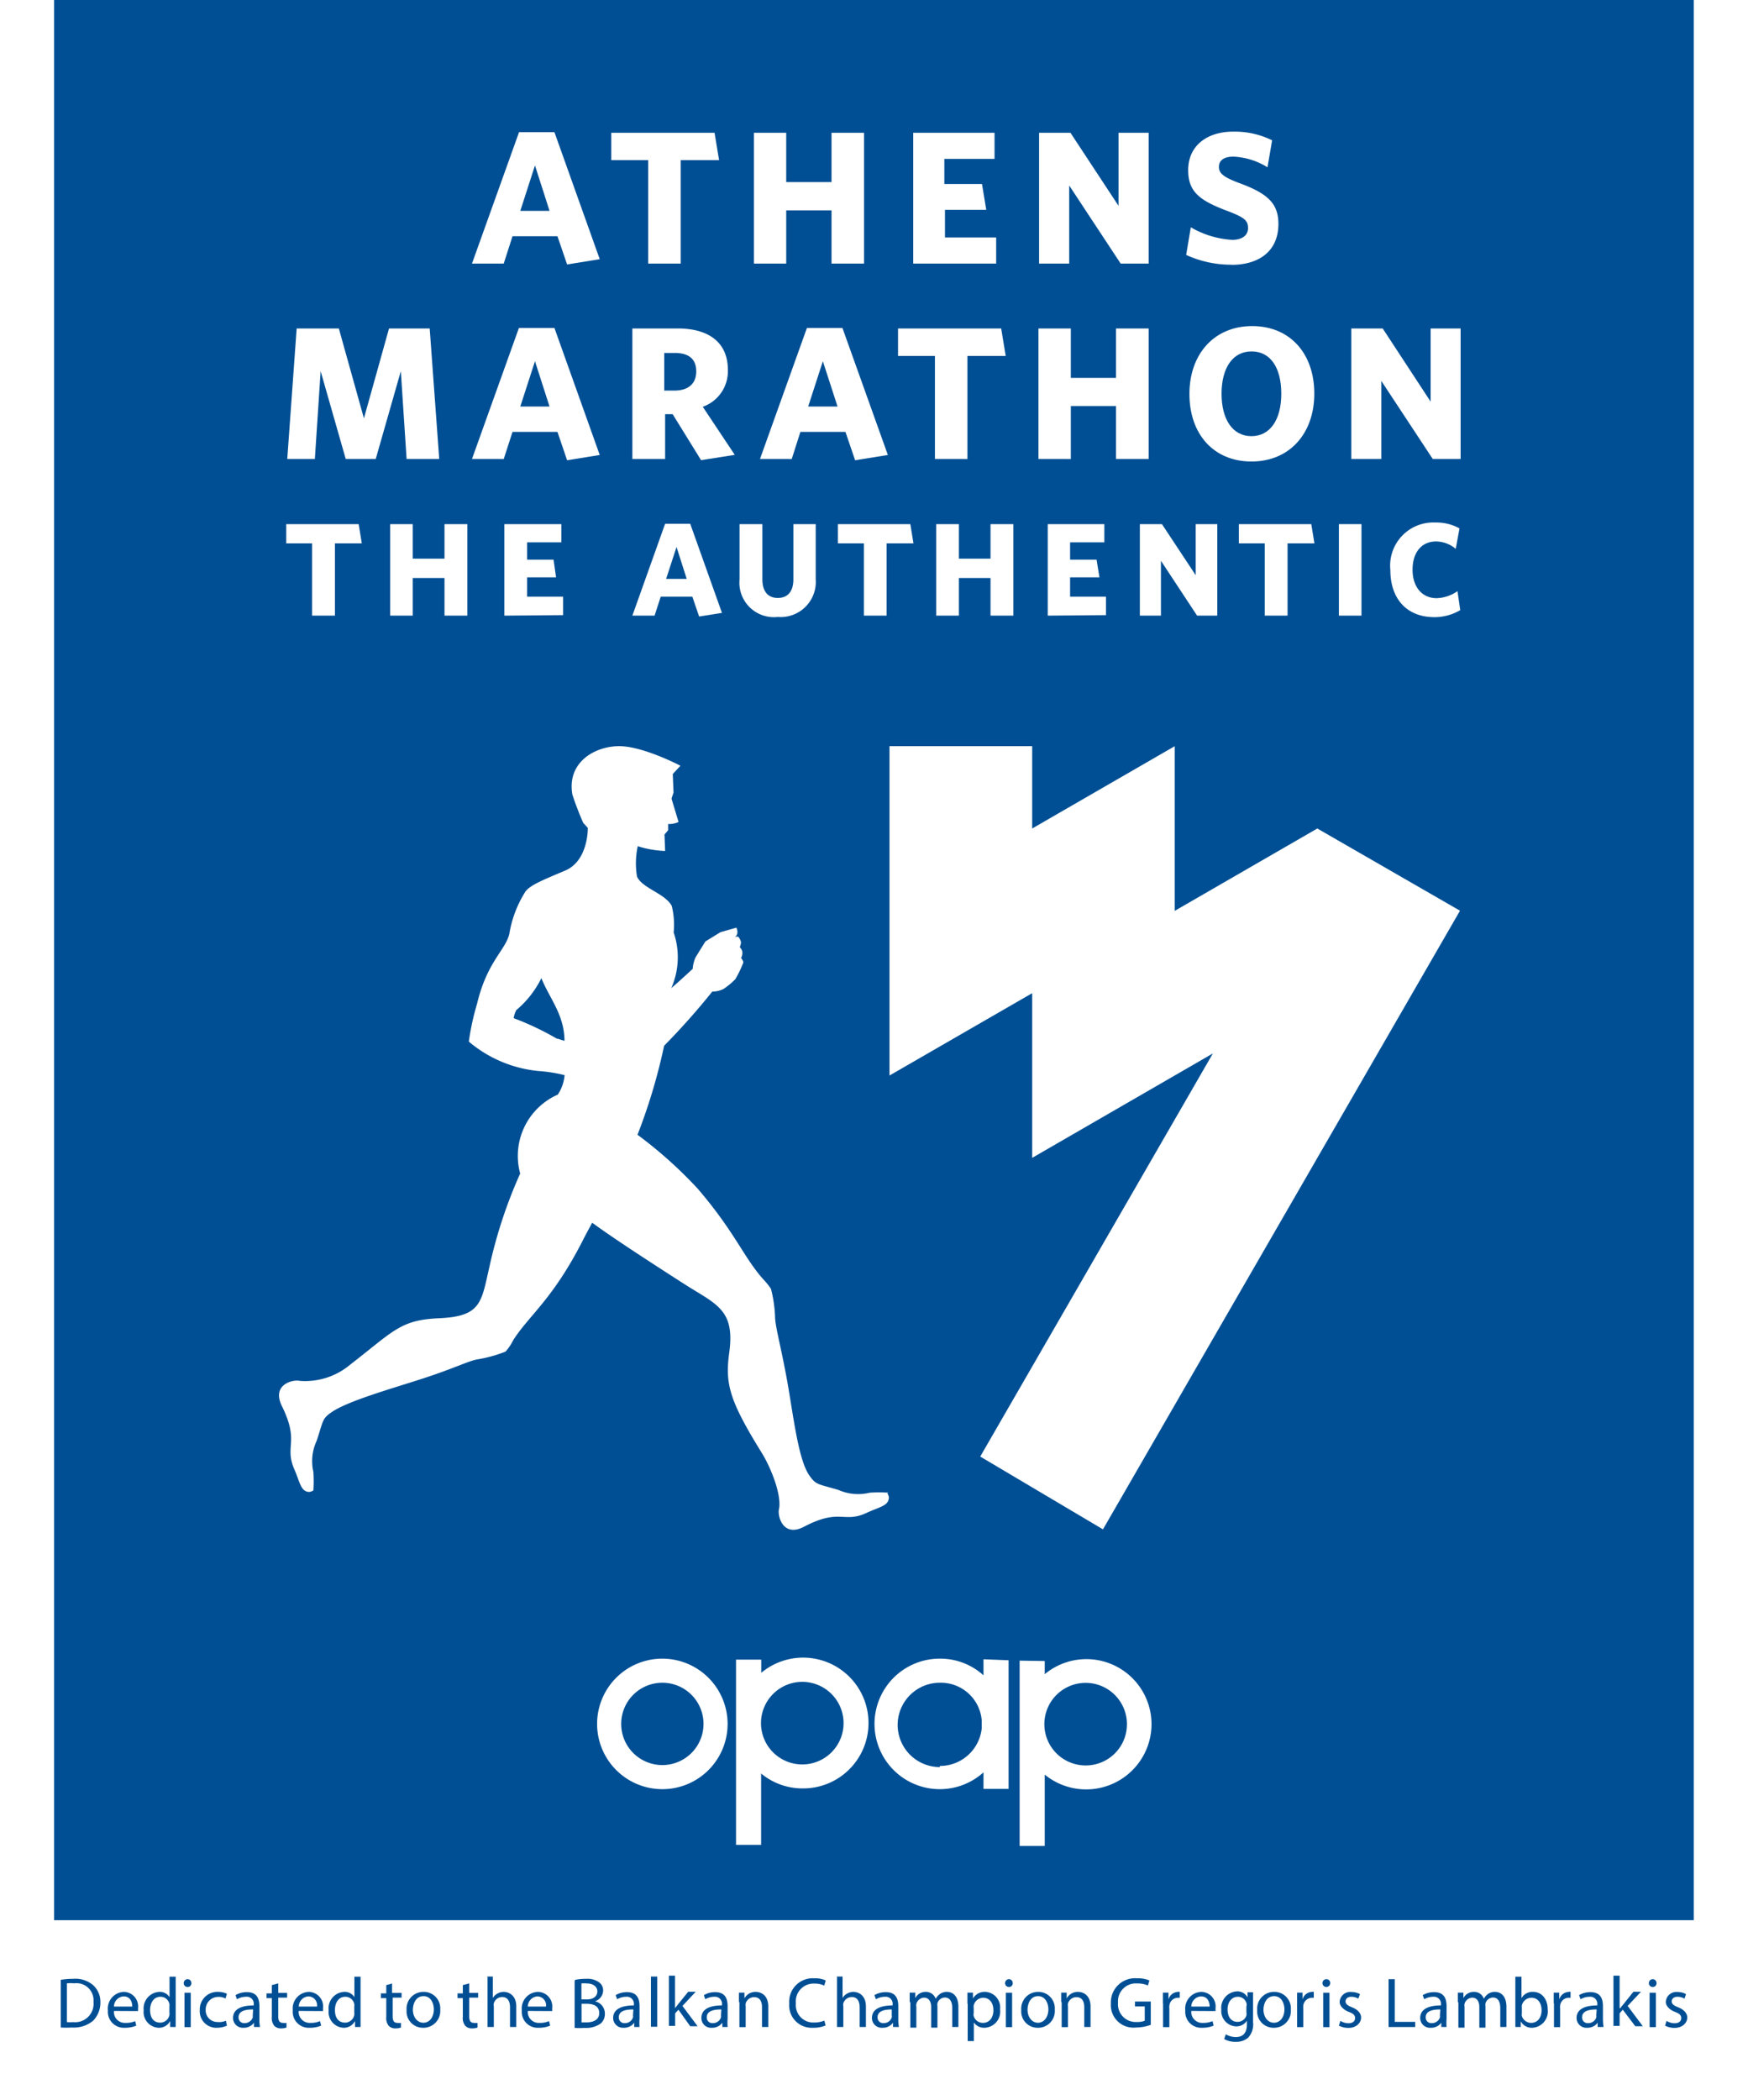 <svg xmlns="http://www.w3.org/2000/svg" viewBox="0 0 139.29 167.34"><defs><style>.cls-1{fill:#fff;}.cls-2{fill:#004f94;}</style></defs><g id="Layer_2" data-name="Layer 2"><g id="ΦΙΛΤΡΑ"><rect class="cls-1" width="139.29" height="167.34"/><rect class="cls-2" x="4.31" width="130.66" height="152.99"/><path class="cls-1" d="M41.34,10.53h2.84l3.61,10.12-2.6.42-.77-2.25H40.84L40.14,21H37.61l3.74-10.44Zm.11,6.27h2.34l-1.16-3.62L41.46,16.8Z"/><path class="cls-1" d="M54.24,12.76V21H51.65V12.76H48.71V10.58h8.23l.36,2.18Z"/><path class="cls-1" d="M66.26,21V16.76H62.65V21H60.08V10.58h2.57v3.93h3.61V10.58h2.59V21Z"/><path class="cls-1" d="M72.77,21V10.58h6.48v2.08h-4v2h3l.34,2.06H75.3v2.2h4.08V21Z"/><path class="cls-1" d="M89.3,21l-4.1-6.22V21H82.8V10.58h2.5l3.83,5.82V10.58h2.4V21Z"/><path class="cls-1" d="M98.15,21.09a8.55,8.55,0,0,1-3.63-.78l.37-2.2a7.41,7.41,0,0,0,3.3,1c.74,0,1.26-.32,1.26-.94s-.3-.86-1.77-1.41c-2.08-.8-3-1.48-3-3.2,0-2,1.57-3.07,3.56-3.07a6.68,6.68,0,0,1,3.13.69L101,13.33a5.59,5.59,0,0,0-2.71-.85c-.8,0-1.16.33-1.16.81s.28.79,1.58,1.28c2.28.83,3.16,1.62,3.16,3.27,0,2.26-1.66,3.26-3.72,3.26Z"/><path class="cls-1" d="M32.4,36.57l-.46-7-2,7H27.55l-2-7-.46,7H22.89l.75-10.4H27l2,7.16,2-7.16h3.24L35,36.57Z"/><path class="cls-1" d="M41.34,26.13h2.84l3.61,10.12-2.6.42-.77-2.26H40.84l-.7,2.16H37.61l3.74-10.44Zm.11,6.26h2.34l-1.16-3.61-1.17,3.61Z"/><path class="cls-1" d="M55.87,36.67,53.6,33H53v3.57H50.39V26.17H54c2.52,0,4,1.15,4,3.29a3,3,0,0,1-2,2.95l2.55,3.83-2.73.43Zm-2.11-8.55h-.83v3h.8c1.11,0,1.75-.54,1.75-1.53S54.88,28.12,53.76,28.12Z"/><path class="cls-1" d="M64.3,26.13h2.83l3.62,10.12-2.61.42-.77-2.26H63.78l-.69,2.16H60.56L64.3,26.13Zm.1,6.26h2.34l-1.17-3.61L64.4,32.39Z"/><path class="cls-1" d="M77.09,28.36v8.21H74.5V28.36H71.56V26.17h8.22l.36,2.19Z"/><path class="cls-1" d="M88.93,36.57V32.35h-3.6v4.22H82.75V26.17h2.58v3.94h3.6V26.17h2.6v10.4Z"/><path class="cls-1" d="M99.72,36.77c-3,0-4.94-2.17-4.94-5.38s2-5.41,5-5.41,4.95,2.17,4.95,5.38-2,5.41-5,5.41Zm0-8.77c-1.49,0-2.38,1.31-2.38,3.37s.89,3.38,2.38,3.38,2.38-1.31,2.38-3.38S101.24,28,99.74,28Z"/><path class="cls-1" d="M114.17,36.57l-4.1-6.22v6.22h-2.39V26.17h2.5L114,32V26.17h2.39v10.4Z"/><path class="cls-1" d="M26.69,43.29v5.76H24.87V43.29H22.81V41.76h5.77l.25,1.53Z"/><path class="cls-1" d="M35.42,49.05v-3H32.89v3h-1.8V41.76h1.8v2.75h2.53V41.76h1.82v7.29Z"/><path class="cls-1" d="M40.19,49.05V41.76h4.54v1.45H42v1.38h2.11L44.31,46H42v1.54h2.87v1.47Z"/><path class="cls-1" d="M53,41.73h2l2.53,7.1-1.82.29-.54-1.58H52.65l-.49,1.51H50.39Zm.08,4.39h1.64l-.81-2.54Z"/><path class="cls-1" d="M61.93,49.16a2.75,2.75,0,0,1-3-3v-4.4h1.82v4.39c0,.94.42,1.49,1.23,1.49s1.24-.54,1.24-1.47V41.76H65v4.39a2.8,2.8,0,0,1-3.07,3Z"/><path class="cls-1" d="M70.65,43.29v5.76H68.84V43.29H66.77V41.76h5.77l.25,1.53Z"/><path class="cls-1" d="M78.93,49.05v-3H76.41v3H74.6V41.76h1.81v2.75h2.52V41.76h1.82v7.29Z"/><path class="cls-1" d="M83.49,49.05V41.76H88v1.45H85.27v1.38h2.11L87.61,46H85.27v1.54h2.86v1.47Z"/><path class="cls-1" d="M95.39,49.05l-2.88-4.37v4.37H90.83V41.76h1.76l2.69,4.07V41.76H97v7.29Z"/><path class="cls-1" d="M102.6,43.29v5.76h-1.82V43.29H98.72V41.76h5.77l.25,1.53Z"/><path class="cls-1" d="M106.69,49.05V41.76h1.8v7.29Z"/><path class="cls-1" d="M114.29,49.17c-2.18,0-3.5-1.45-3.5-3.76a3.44,3.44,0,0,1,3.58-3.78,3.8,3.8,0,0,1,1.93.47L116,43.73a2.46,2.46,0,0,0-1.57-.59c-1.14,0-1.87.86-1.87,2.25s.77,2.27,1.92,2.27a3.09,3.09,0,0,0,1.66-.56l.22,1.51a4,4,0,0,1-2.1.56Z"/><path class="cls-1" d="M86.52,140.66a3.29,3.29,0,1,1,3.28-3.29,3.28,3.28,0,0,1-3.28,3.29m-5.27-8.35v14.76h2v-5.68a5.21,5.21,0,0,0,8.51-4,5.19,5.19,0,0,0-8.51-4v-1.05Zm-6.36,8.48a3.36,3.36,0,0,1,0-6.72,3.27,3.27,0,0,1,3.34,3v.63a3.35,3.35,0,0,1-3.34,3m3.48-8.5v1.28a5.13,5.13,0,0,0-3.48-1.33,5.2,5.2,0,1,0,3.48,9.06v1.32h2V132.28Zm-14.45,8.38a3.29,3.29,0,1,1,3.3-3.29,3.29,3.29,0,0,1-3.3,3.29m-5.27-8.35v14.76h2v-5.69a5.14,5.14,0,0,0,3.31,1.19,5.21,5.21,0,1,0-3.3-9.21v-1.05Zm-5.87,8.4a3.28,3.28,0,1,1,3.28-3.28,3.28,3.28,0,0,1-3.28,3.28m0-8.48a5.2,5.2,0,1,0,5.2,5.2,5.21,5.21,0,0,0-5.2-5.2"/><polygon class="cls-1" points="116.34 72.56 104.97 66.01 93.61 72.57 93.61 59.45 82.25 66.01 82.25 59.45 70.88 59.45 70.88 85.69 82.25 79.13 82.25 92.25 96.65 83.93 78.11 116.05 87.89 121.85 116.34 72.56"/><path class="cls-1" d="M70.79,118.93a10.94,10.94,0,0,0-1.49,0,3.89,3.89,0,0,1-2.49-.22c-1.64-.49-1.78-.38-2.32-1.16-.9-1.28-1.29-4.94-1.79-7.67s-.94-4.24-.94-5a10.56,10.56,0,0,0-.32-2.18,4.82,4.82,0,0,0-.57-.72c-1.62-1.79-2.24-3.73-5.27-7.27a34.72,34.72,0,0,0-4.8-4.3,45.59,45.59,0,0,0,2.12-7.09A56.23,56.23,0,0,0,56.76,79a1.93,1.93,0,0,0,.9-.21,5.75,5.75,0,0,0,.93-.77,8.69,8.69,0,0,0,.63-1.3c.05-.17-.18-.38-.16-.41a.81.81,0,0,0,.08-.55,1.11,1.11,0,0,0-.19-.3,1.32,1.32,0,0,0,.1-.38,1,1,0,0,0-.21-.43c-.06-.06-.28,0-.28,0,.37-.23.12-.74.12-.74l-1.27.36-1.2.74s-.52.83-.79,1.28a2.61,2.61,0,0,0-.22.9h0s-.94.88-1.71,1.54a6.09,6.09,0,0,0,.19-4.44,6.2,6.2,0,0,0-.15-2.11c-.53-1-2.35-1.4-2.77-2.34a6.41,6.41,0,0,1,.06-2.42A8.13,8.13,0,0,0,53,67.8l-.05-1.31.29-.34,0-.5a1.79,1.79,0,0,0,.83-.16l-.56-1.86.16-.49-.06-1.47.61-.66s-3-1.58-4.92-1.56-4.14,1.29-3.69,3.86a24.1,24.1,0,0,0,.87,2.26l.36.39s.06,2.61-1.8,3.4-2.91,1.2-3.23,1.77a9,9,0,0,0-1.22,3.25c-.28,1.31-1.77,2.2-2.58,5.61a19.91,19.91,0,0,0-.65,3,10.07,10.07,0,0,0,5.53,2.34,12.25,12.25,0,0,1,2.1.33,3.32,3.32,0,0,1-.54,1.55,5.34,5.34,0,0,0-3,6.29A37.87,37.87,0,0,0,39,100.93c-.65,2.84-.65,3.95-4,4.1-3.1.13-3.61,1-7.11,3.71a5.59,5.59,0,0,1-4,1.28c-.53-.13-2.27.27-1.43,2,1.44,2.92.17,3.15,1,5.06.44,1,.5,1.77,1.18,1.79a.8.8,0,0,0,.33-.12,11.35,11.35,0,0,0,0-1.48,3.85,3.85,0,0,1,.27-2.49c.53-1.62.43-1.76,1.22-2.29,1.3-.87,4.51-1.78,7.15-2.63s3.8-1.48,4.54-1.57a11.08,11.08,0,0,0,2.13-.6,4.13,4.13,0,0,0,.62-.92c1.28-2,3.14-3.23,5.54-7.94.19-.38.45-.86.75-1.41,1.36,1,3.82,2.63,7.52,5,2.46,1.54,3.86,2,3.4,5.35-.34,2.49,0,3.8,2.6,8,.74,1.2,1.6,3.38,1.36,4.49-.12.53.32,2.26,2,1.38,2.88-1.51,3.14-.24,5-1.11,1-.47,1.76-.55,1.76-1.23a.8.8,0,0,0-.12-.32ZM44.4,82.77a22.79,22.79,0,0,0-3.47-1.65,2.17,2.17,0,0,1,.21-.64,7.83,7.83,0,0,0,2-2.55c.61,1.56,1.84,2.91,1.84,5-.16-.06-.39-.11-.54-.18Z"/><path class="cls-2" d="M4.84,157.74a6.41,6.41,0,0,1,1-.08,2.18,2.18,0,0,1,1.54.47A1.78,1.78,0,0,1,8,159.5,2.07,2.07,0,0,1,7.42,161a2.4,2.4,0,0,1-1.69.54,7.63,7.63,0,0,1-.89,0v-3.75Zm.49,3.37a3.34,3.34,0,0,0,.5,0,1.47,1.47,0,0,0,1.62-1.62,1.36,1.36,0,0,0-1.54-1.47,2.69,2.69,0,0,0-.58,0Z"/><path class="cls-2" d="M9.08,160.22a.87.87,0,0,0,.94.95,1.72,1.72,0,0,0,.75-.14l.09.36a2.24,2.24,0,0,1-.91.17,1.27,1.27,0,0,1-1.35-1.38,1.33,1.33,0,0,1,1.28-1.48A1.16,1.16,0,0,1,11,160c0,.1,0,.18,0,.23Zm1.46-.35c0-.32-.13-.81-.69-.81a.82.82,0,0,0-.77.81h1.46Z"/><path class="cls-2" d="M14,157.48v3.31c0,.24,0,.52,0,.71h-.44l0-.48h0a1,1,0,0,1-.94.54,1.25,1.25,0,0,1-1.17-1.39,1.32,1.32,0,0,1,1.23-1.47.92.92,0,0,1,.83.42h0v-1.63H14Zm-.5,2.4a.75.75,0,0,0,0-.21.72.72,0,0,0-.72-.58c-.51,0-.82.46-.82,1.06s.27,1,.81,1a.75.75,0,0,0,.73-.6.68.68,0,0,0,0-.21v-.48Z"/><path class="cls-2" d="M15.25,158a.29.29,0,0,1-.31.31.3.3,0,0,1-.3-.31.31.31,0,0,1,.31-.31A.3.3,0,0,1,15.25,158Zm-.55,3.51v-2.74h.5v2.74Z"/><path class="cls-2" d="M18.07,161.4a2,2,0,0,1-.78.16,1.31,1.31,0,0,1-1.37-1.4,1.4,1.4,0,0,1,1.47-1.46,1.61,1.61,0,0,1,.69.15l-.11.38a1.12,1.12,0,0,0-.58-.13,1,1,0,0,0-1,1,.93.93,0,0,0,.94,1A1.35,1.35,0,0,0,18,161l.08.38Z"/><path class="cls-2" d="M20.24,161.5l0-.34h0a1,1,0,0,1-.83.4.78.78,0,0,1-.84-.78c0-.66.59-1,1.65-1v-.06a.56.56,0,0,0-.63-.63,1.4,1.4,0,0,0-.71.2l-.11-.33a1.76,1.76,0,0,1,.9-.24c.84,0,1,.57,1,1.12v1a3.34,3.34,0,0,0,.05.66Zm-.07-1.4c-.55,0-1.16.09-1.16.62a.44.44,0,0,0,.47.47.68.68,0,0,0,.66-.45.9.9,0,0,0,0-.16Z"/><path class="cls-2" d="M22.17,158v.78h.71v.38h-.71v1.48c0,.34.09.53.37.53a1,1,0,0,0,.29,0l0,.37a1.18,1.18,0,0,1-.44.07.72.72,0,0,1-.54-.21,1,1,0,0,1-.19-.71v-1.49h-.42v-.38h.42v-.66l.49-.13Z"/><path class="cls-2" d="M23.8,160.22a.88.88,0,0,0,.94.95,1.8,1.8,0,0,0,.76-.14l.09.36a2.26,2.26,0,0,1-.92.17,1.27,1.27,0,0,1-1.34-1.38,1.33,1.33,0,0,1,1.28-1.48A1.16,1.16,0,0,1,25.74,160c0,.1,0,.18,0,.23Zm1.46-.35a.7.7,0,0,0-.69-.81.82.82,0,0,0-.76.81Z"/><path class="cls-2" d="M28.73,157.48v3.31c0,.24,0,.52,0,.71h-.44l0-.48h0a1,1,0,0,1-.93.54,1.25,1.25,0,0,1-1.17-1.39,1.31,1.31,0,0,1,1.23-1.47.9.9,0,0,1,.82.42h0v-1.63h.49Zm-.5,2.4a.75.75,0,0,0,0-.21.72.72,0,0,0-.72-.58c-.52,0-.82.46-.82,1.06s.27,1,.81,1a.75.75,0,0,0,.73-.6,1.25,1.25,0,0,0,0-.21v-.48Z"/><path class="cls-2" d="M31.24,158v.78H32v.38h-.71v1.48c0,.34.09.53.37.53a1,1,0,0,0,.29,0l0,.37a1.22,1.22,0,0,1-.44.07.71.71,0,0,1-.54-.21,1,1,0,0,1-.19-.71v-1.49h-.43v-.38h.43v-.66l.49-.13Z"/><path class="cls-2" d="M35.08,160.11a1.34,1.34,0,0,1-1.37,1.45,1.3,1.3,0,0,1-1.31-1.41,1.34,1.34,0,0,1,1.36-1.45A1.31,1.31,0,0,1,35.08,160.11Zm-2.18,0c0,.6.35,1.05.84,1.05s.83-.45.83-1.07c0-.46-.23-1.05-.82-1.05S32.9,159.61,32.9,160.14Z"/><path class="cls-2" d="M37.39,158v.78h.71v.38h-.71v1.48c0,.34.09.53.37.53a1,1,0,0,0,.29,0l0,.37a1.22,1.22,0,0,1-.44.07.71.71,0,0,1-.54-.21,1,1,0,0,1-.19-.71v-1.49h-.42v-.38h.42v-.66l.49-.13Z"/><path class="cls-2" d="M38.77,157.48h.5v1.71h0a.93.93,0,0,1,.36-.35,1,1,0,0,1,.51-.14c.36,0,1,.23,1,1.17v1.63h-.5v-1.57c0-.44-.16-.82-.63-.82a.7.7,0,0,0-.66.5.57.57,0,0,0,0,.24v1.65h-.5v-4Z"/><path class="cls-2" d="M42.06,160.22a.87.87,0,0,0,.94.95,1.75,1.75,0,0,0,.75-.14l.09.36a2.24,2.24,0,0,1-.91.17,1.27,1.27,0,0,1-1.35-1.38,1.33,1.33,0,0,1,1.28-1.48A1.16,1.16,0,0,1,44,160c0,.1,0,.18,0,.23Zm1.45-.35a.71.71,0,0,0-.69-.81.82.82,0,0,0-.76.81Z"/><path class="cls-2" d="M45.84,157.74a4.47,4.47,0,0,1,.9-.08,1.55,1.55,0,0,1,1,.28.78.78,0,0,1,.32.67.92.92,0,0,1-.65.84h0a1,1,0,0,1,.79,1,1,1,0,0,1-.32.76,2,2,0,0,1-1.32.36,4.73,4.73,0,0,1-.77,0v-3.75Zm.49,1.56h.45c.52,0,.82-.27.82-.64s-.34-.63-.83-.63a1.83,1.83,0,0,0-.44,0v1.23Zm0,1.83.42,0c.5,0,1-.19,1-.74s-.44-.74-1-.74h-.41v1.45Z"/><path class="cls-2" d="M50.54,161.5l0-.34h0a1,1,0,0,1-.84.4.78.78,0,0,1-.84-.78c0-.66.59-1,1.65-1v-.06a.56.56,0,0,0-.62-.63,1.37,1.37,0,0,0-.71.2l-.12-.33a1.79,1.79,0,0,1,.9-.24c.84,0,1,.57,1,1.12v1a4.33,4.33,0,0,0,0,.66Zm-.07-1.4c-.55,0-1.16.09-1.16.62a.44.44,0,0,0,.47.47.67.67,0,0,0,.66-.45.45.45,0,0,0,0-.16Z"/><path class="cls-2" d="M51.87,157.48h.5v4h-.5Z"/><path class="cls-2" d="M53.79,160h0l.24-.31.81-1h.6l-1.06,1.13,1.21,1.62H55l-.94-1.32-.26.29v1H53.3v-4h.49V160Z"/><path class="cls-2" d="M57.56,161.5l0-.34h0a1,1,0,0,1-.84.4.77.77,0,0,1-.83-.78c0-.66.58-1,1.64-1v-.06a.56.56,0,0,0-.62-.63,1.4,1.4,0,0,0-.71.2l-.11-.33a1.73,1.73,0,0,1,.89-.24c.84,0,1,.57,1,1.12v1a4.33,4.33,0,0,0,0,.66Zm-.08-1.4c-.54,0-1.16.09-1.16.62a.44.44,0,0,0,.47.47.67.67,0,0,0,.66-.45.45.45,0,0,0,0-.16Z"/><path class="cls-2" d="M58.88,159.5c0-.28,0-.51,0-.74h.44l0,.46h0a1,1,0,0,1,.9-.52c.38,0,1,.23,1,1.17v1.63h-.5v-1.58c0-.44-.16-.8-.63-.8a.7.7,0,0,0-.67.5.88.88,0,0,0,0,.24v1.65h-.5v-2Z"/><path class="cls-2" d="M65.78,161.38a2.43,2.43,0,0,1-1,.18,1.79,1.79,0,0,1-1.89-1.94,1.87,1.87,0,0,1,2-2,2,2,0,0,1,.91.17l-.12.41a1.8,1.8,0,0,0-.77-.16,1.42,1.42,0,0,0-1.49,1.57,1.39,1.39,0,0,0,1.47,1.53,2.07,2.07,0,0,0,.8-.15l.1.39Z"/><path class="cls-2" d="M66.64,157.48h.5v1.71h0a.93.93,0,0,1,.36-.35,1,1,0,0,1,.5-.14c.37,0,1,.23,1,1.17v1.63h-.5v-1.57c0-.44-.16-.82-.63-.82a.72.72,0,0,0-.67.5.58.58,0,0,0,0,.24v1.65h-.5v-4Z"/><path class="cls-2" d="M71.16,161.5l0-.34h0a1,1,0,0,1-.84.4.78.78,0,0,1-.84-.78c0-.66.59-1,1.65-1v-.06a.56.56,0,0,0-.62-.63,1.37,1.37,0,0,0-.71.2l-.12-.33a1.79,1.79,0,0,1,.9-.24c.84,0,1,.57,1,1.12v1a3.34,3.34,0,0,0,.05.66Zm-.07-1.4c-.55,0-1.16.09-1.16.62a.44.44,0,0,0,.47.47.67.67,0,0,0,.66-.45.45.45,0,0,0,0-.16v-.48Z"/><path class="cls-2" d="M72.49,159.5c0-.28,0-.51,0-.74h.44l0,.44h0a.93.93,0,0,1,.86-.5.81.81,0,0,1,.77.55h0a1.23,1.23,0,0,1,.31-.36.94.94,0,0,1,.6-.19c.36,0,.9.24.9,1.19v1.61h-.49V160c0-.53-.19-.85-.59-.85a.63.63,0,0,0-.59.46.87.87,0,0,0,0,.25v1.69H74.2v-1.64c0-.44-.19-.75-.57-.75a.67.67,0,0,0-.61.5.64.64,0,0,0,0,.24v1.65h-.48v-2Z"/><path class="cls-2" d="M77.09,159.66c0-.35,0-.63,0-.9h.44l0,.47h0a1.07,1.07,0,0,1,1-.53,1.24,1.24,0,0,1,1.16,1.39,1.29,1.29,0,0,1-1.24,1.47,1,1,0,0,1-.85-.42h0v1.48h-.49v-3Zm.49.73a1.23,1.23,0,0,0,0,.2.76.76,0,0,0,.75.58c.52,0,.83-.43.83-1s-.29-1-.82-1a.79.79,0,0,0-.75.61.71.71,0,0,0,0,.21v.47Z"/><path class="cls-2" d="M80.7,158a.29.29,0,0,1-.31.31.3.3,0,0,1-.3-.31.31.31,0,0,1,.31-.31A.3.3,0,0,1,80.7,158Zm-.55,3.51v-2.74h.5v2.74Z"/><path class="cls-2" d="M84.05,160.11a1.33,1.33,0,0,1-1.36,1.45,1.3,1.3,0,0,1-1.31-1.41,1.34,1.34,0,0,1,1.35-1.45A1.31,1.31,0,0,1,84.05,160.11Zm-2.17,0c0,.6.35,1.05.83,1.05s.83-.45.83-1.07c0-.46-.23-1.05-.82-1.05S81.88,159.61,81.88,160.14Z"/><path class="cls-2" d="M84.56,159.5c0-.28,0-.51,0-.74H85l0,.46h0a1,1,0,0,1,.9-.52c.38,0,1,.23,1,1.17v1.63h-.5v-1.58c0-.44-.16-.8-.63-.8a.71.71,0,0,0-.67.5.88.88,0,0,0,0,.24v1.65h-.5v-2Z"/><path class="cls-2" d="M91.69,161.33a3.54,3.54,0,0,1-1.17.21,1.8,1.8,0,0,1-2-1.92,1.92,1.92,0,0,1,2.07-2,2.39,2.39,0,0,1,1,.17l-.12.4a2,2,0,0,0-.85-.16,1.42,1.42,0,0,0-1.53,1.53,1.41,1.41,0,0,0,1.47,1.54,1.61,1.61,0,0,0,.66-.1v-1.14h-.78v-.39h1.26v1.83Z"/><path class="cls-2" d="M92.67,159.62c0-.33,0-.6,0-.86h.44v.54h0a.83.83,0,0,1,.76-.6.3.3,0,0,1,.14,0v.47l-.17,0a.69.69,0,0,0-.66.64.86.86,0,0,0,0,.23v1.47h-.5v-1.89Z"/><path class="cls-2" d="M94.93,160.22a.87.87,0,0,0,.94.95,1.75,1.75,0,0,0,.75-.14l.09.36a2.24,2.24,0,0,1-.91.17,1.27,1.27,0,0,1-1.35-1.38,1.33,1.33,0,0,1,1.28-1.48A1.16,1.16,0,0,1,96.86,160c0,.1,0,.18,0,.23Zm1.46-.35c0-.32-.13-.81-.69-.81a.82.82,0,0,0-.77.81h1.46Z"/><path class="cls-2" d="M99.85,158.76c0,.2,0,.42,0,.76v1.59a1.57,1.57,0,0,1-.39,1.24,1.46,1.46,0,0,1-1,.33,1.8,1.8,0,0,1-.91-.22l.13-.38a1.55,1.55,0,0,0,.8.22c.51,0,.88-.27.88-1V161h0a1,1,0,0,1-.87.45,1.23,1.23,0,0,1-1.17-1.33,1.32,1.32,0,0,1,1.24-1.46.91.91,0,0,1,.85.48h0l0-.41h.44Zm-.52,1.08a.51.51,0,0,0,0-.22.71.71,0,0,0-.69-.53c-.48,0-.82.41-.82,1s.27,1,.81,1a.74.74,0,0,0,.69-.5.84.84,0,0,0,0-.27v-.49Z"/><path class="cls-2" d="M102.86,160.11a1.34,1.34,0,0,1-1.37,1.45,1.3,1.3,0,0,1-1.31-1.41,1.34,1.34,0,0,1,1.36-1.45A1.31,1.31,0,0,1,102.86,160.11Zm-2.18,0c0,.6.35,1.05.84,1.05s.83-.45.83-1.07c0-.46-.23-1.05-.82-1.05S100.68,159.61,100.68,160.14Z"/><path class="cls-2" d="M103.36,159.62c0-.33,0-.6,0-.86h.43l0,.54h0a.82.82,0,0,1,.76-.6.32.32,0,0,1,.14,0v.47l-.17,0a.71.71,0,0,0-.67.64,1.64,1.64,0,0,0,0,.23v1.47h-.49v-1.89Z"/><path class="cls-2" d="M106,158a.31.31,0,1,1-.62,0,.31.31,0,0,1,.31-.31A.3.3,0,0,1,106,158Zm-.56,3.51v-2.74h.5v2.74Z"/><path class="cls-2" d="M106.79,161a1.29,1.29,0,0,0,.66.2c.36,0,.53-.18.53-.41s-.14-.36-.51-.5-.72-.45-.72-.78a.84.84,0,0,1,.94-.8,1.41,1.41,0,0,1,.68.17l-.13.36a1.14,1.14,0,0,0-.56-.15c-.3,0-.46.17-.46.37s.16.33.52.47.72.42.72.82-.37.82-1,.82a1.59,1.59,0,0,1-.77-.18l.12-.38Z"/><path class="cls-2" d="M110.65,157.69h.49v3.4h1.63v.41h-2.12v-3.81Z"/><path class="cls-2" d="M114.85,161.5l0-.34h0a1,1,0,0,1-.84.4.78.78,0,0,1-.84-.78c0-.66.59-1,1.65-1v-.06a.56.56,0,0,0-.62-.63,1.37,1.37,0,0,0-.71.2l-.12-.33a1.79,1.79,0,0,1,.9-.24c.84,0,1,.57,1,1.12v1a4.33,4.33,0,0,0,0,.66Zm-.08-1.4c-.54,0-1.16.09-1.16.62a.44.44,0,0,0,.47.47.67.67,0,0,0,.66-.45.45.45,0,0,0,0-.16Z"/><path class="cls-2" d="M116.17,159.5c0-.28,0-.51,0-.74h.44l0,.44h0a.93.93,0,0,1,.86-.5.8.8,0,0,1,.77.55h0a1.2,1.2,0,0,1,.3-.36.94.94,0,0,1,.6-.19c.36,0,.9.24.9,1.19v1.61h-.49V160c0-.53-.19-.85-.59-.85a.65.65,0,0,0-.59.46.87.87,0,0,0,0,.25v1.69h-.49v-1.64c0-.44-.19-.75-.57-.75a.67.67,0,0,0-.61.5.64.64,0,0,0,0,.24v1.65h-.49v-2Z"/><path class="cls-2" d="M120.75,161.5c0-.19,0-.46,0-.71v-3.3h.49v1.71h0a1,1,0,0,1,.93-.5c.68,0,1.16.57,1.16,1.4a1.3,1.3,0,0,1-1.23,1.46,1,1,0,0,1-.92-.51h0l0,.45Zm.51-1.1c0,.07,0,.13,0,.19a.78.78,0,0,0,.75.58c.52,0,.83-.43.83-1s-.28-1-.81-1a.78.78,0,0,0-.76.61,1.06,1.06,0,0,0,0,.2v.49Z"/><path class="cls-2" d="M123.81,159.62c0-.33,0-.6,0-.86h.44v.54h0a.83.83,0,0,1,.76-.6.3.3,0,0,1,.14,0v.47l-.17,0a.69.69,0,0,0-.66.64.85.85,0,0,0,0,.23v1.47h-.49v-1.89Z"/><path class="cls-2" d="M127.31,161.5l0-.34h0a1,1,0,0,1-.84.4.78.78,0,0,1-.84-.78c0-.66.59-1,1.65-1v-.06a.56.56,0,0,0-.62-.63,1.37,1.37,0,0,0-.71.2l-.12-.33a1.79,1.79,0,0,1,.9-.24c.84,0,1,.57,1,1.12v1a4.33,4.33,0,0,0,.05.66Zm-.08-1.4c-.54,0-1.16.09-1.16.62a.44.44,0,0,0,.47.47.67.67,0,0,0,.66-.45.45.45,0,0,0,0-.16Z"/><path class="cls-2" d="M129.12,160h0a2.34,2.34,0,0,1,.24-.31l.8-1h.6l-1.06,1.13,1.21,1.62h-.6l-1-1.32-.25.29v1h-.49v-4h.49V160Z"/><path class="cls-2" d="M132,158a.29.29,0,0,1-.31.31.3.3,0,0,1-.3-.31.31.31,0,0,1,.31-.31A.3.3,0,0,1,132,158Zm-.55,3.51v-2.74h.5v2.74Z"/><path class="cls-2" d="M132.78,161a1.25,1.25,0,0,0,.65.2c.37,0,.54-.18.54-.41s-.14-.36-.51-.5-.72-.45-.72-.78a.84.84,0,0,1,.94-.8,1.34,1.34,0,0,1,.67.17l-.12.36a1.14,1.14,0,0,0-.56-.15c-.3,0-.46.17-.46.37s.16.33.52.47.72.42.72.82-.37.82-1,.82a1.59,1.59,0,0,1-.77-.18l.12-.38Z"/></g></g></svg>